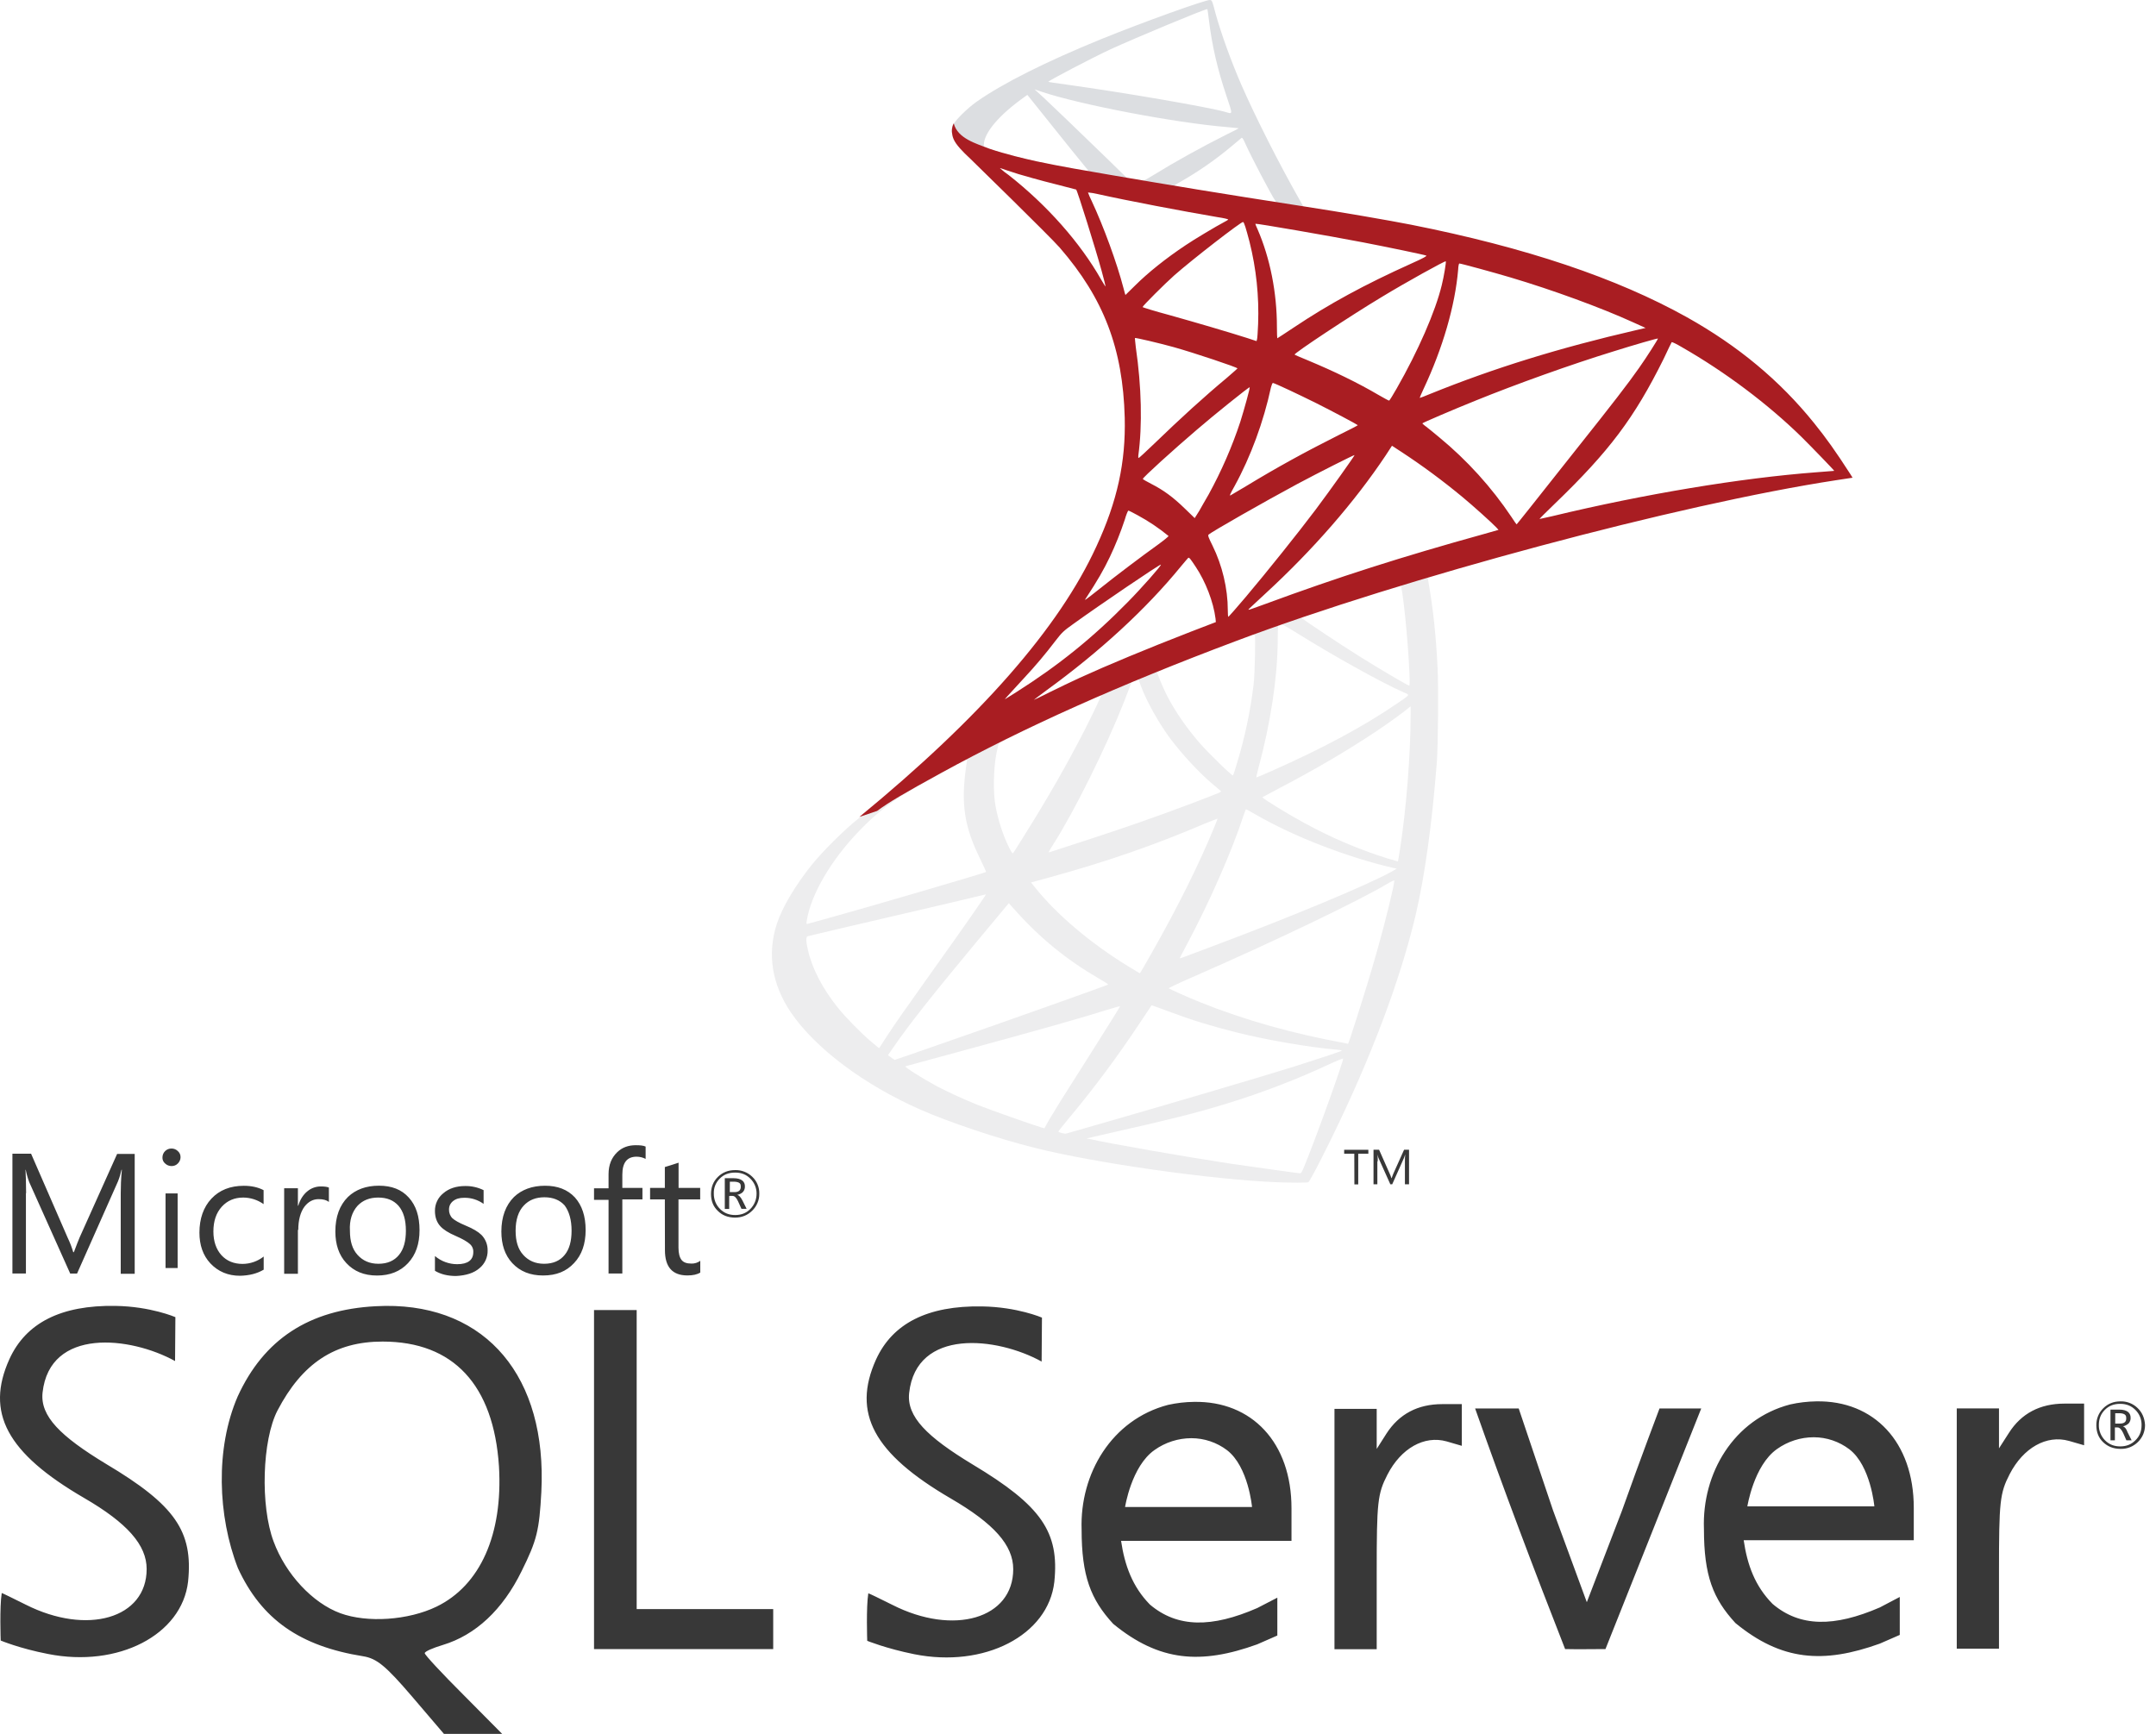 <svg width="46" height="37" viewBox="0 0 46 37" fill="none" xmlns="http://www.w3.org/2000/svg">
<g clip-path="url(#clip0_28_391)">
<path d="M31.027 11.782L25.972 13.432L21.575 15.373L20.345 15.698C20.032 15.996 19.704 16.298 19.348 16.603C18.959 16.939 18.596 17.244 18.317 17.466C18.008 17.711 17.549 18.17 17.316 18.459C16.968 18.895 16.693 19.356 16.575 19.712C16.365 20.353 16.468 21.003 16.873 21.603C17.393 22.367 18.428 23.146 19.635 23.677C20.249 23.948 21.285 24.296 22.064 24.491C23.359 24.819 25.865 25.174 27.245 25.228C27.524 25.24 27.898 25.24 27.914 25.228C27.944 25.21 28.159 24.8 28.407 24.293C29.254 22.563 29.866 20.939 30.198 19.551C30.397 18.71 30.553 17.592 30.656 16.265C30.683 15.895 30.694 14.653 30.671 14.233C30.637 13.546 30.576 12.989 30.481 12.442C30.465 12.361 30.462 12.289 30.469 12.285C30.485 12.274 30.531 12.258 31.153 12.079L31.027 11.781V11.782ZM29.873 12.458C29.919 12.458 30.041 13.631 30.072 14.372C30.08 14.528 30.077 14.631 30.068 14.631C30.038 14.631 29.422 14.268 28.984 13.993C28.602 13.753 27.876 13.272 27.762 13.18C27.723 13.153 27.727 13.15 28.041 13.043C28.57 12.863 29.831 12.458 29.872 12.458H29.873ZM27.299 13.306C27.334 13.306 27.421 13.356 27.632 13.485C28.419 13.978 29.488 14.574 29.946 14.773C30.088 14.834 30.103 14.811 29.779 15.032C29.083 15.506 28.216 15.972 27.154 16.442C26.967 16.526 26.811 16.591 26.807 16.591C26.799 16.591 26.822 16.495 26.852 16.381C27.109 15.428 27.254 14.467 27.261 13.695C27.265 13.313 27.265 13.313 27.299 13.301C27.291 13.306 27.295 13.306 27.299 13.306V13.306ZM26.768 13.507C26.791 13.53 26.776 14.386 26.745 14.619C26.677 15.182 26.559 15.738 26.394 16.28C26.353 16.422 26.314 16.54 26.307 16.548C26.291 16.566 25.768 16.055 25.596 15.856C25.299 15.513 25.066 15.169 24.893 14.832C24.806 14.661 24.668 14.324 24.68 14.313C24.74 14.272 26.753 13.493 26.768 13.507V13.507ZM24.27 14.49C24.273 14.489 24.275 14.49 24.277 14.49C24.279 14.491 24.28 14.492 24.282 14.494C24.306 14.538 24.325 14.584 24.339 14.631C24.461 14.964 24.736 15.452 24.974 15.767C25.233 16.11 25.574 16.477 25.856 16.718C25.948 16.794 26.032 16.867 26.043 16.878C26.066 16.901 26.074 16.896 25.452 17.134C24.73 17.409 23.943 17.684 23.041 17.975C22.826 18.045 22.611 18.114 22.395 18.185C22.361 18.197 22.372 18.178 22.471 18.02C22.918 17.322 23.598 15.95 23.981 14.98C24.045 14.812 24.111 14.643 24.123 14.606C24.138 14.553 24.157 14.533 24.207 14.507C24.227 14.499 24.249 14.493 24.27 14.49V14.49ZM23.506 14.806C23.517 14.814 23.323 15.223 23.132 15.597C22.761 16.319 22.357 17.029 21.814 17.893C21.722 18.042 21.634 18.179 21.623 18.195C21.605 18.222 21.596 18.213 21.535 18.096C21.405 17.84 21.299 17.512 21.242 17.21C21.185 16.912 21.197 16.392 21.261 16.071C21.311 15.835 21.306 15.838 21.421 15.78C21.909 15.533 23.491 14.791 23.506 14.806H23.506ZM30.097 15.074V15.234C30.097 16.087 30.005 17.255 29.872 18.108C29.849 18.256 29.83 18.378 29.826 18.382C29.826 18.382 29.716 18.352 29.585 18.313C28.976 18.12 28.387 17.868 27.828 17.561C27.457 17.36 26.918 17.027 26.934 17.012C26.938 17.008 27.099 16.925 27.285 16.825C28.034 16.435 28.752 16.015 29.375 15.598C29.608 15.442 29.959 15.19 30.035 15.121L30.096 15.074L30.097 15.074ZM20.622 16.204C20.638 16.204 20.634 16.235 20.611 16.372C20.595 16.471 20.576 16.654 20.569 16.78C20.539 17.338 20.631 17.751 20.906 18.316C20.982 18.472 21.043 18.602 21.039 18.607C21.012 18.629 18.484 19.37 17.689 19.588C17.452 19.652 17.246 19.71 17.231 19.714C17.204 19.721 17.201 19.718 17.212 19.652C17.3 19.091 17.728 18.358 18.324 17.739C18.721 17.326 19.038 17.085 19.581 16.776C19.971 16.554 20.571 16.222 20.617 16.207C20.616 16.204 20.62 16.204 20.623 16.204H20.622ZM26.582 17.27C26.586 17.266 26.678 17.316 26.788 17.38C27.606 17.854 28.744 18.292 29.714 18.518L29.802 18.537L29.68 18.606C29.172 18.888 27.503 19.584 25.795 20.221C25.547 20.313 25.303 20.404 25.257 20.423C25.211 20.441 25.169 20.453 25.169 20.45C25.169 20.447 25.238 20.312 25.326 20.148C25.803 19.254 26.284 18.165 26.529 17.409C26.559 17.337 26.578 17.273 26.582 17.268V17.27ZM25.975 17.469C25.979 17.473 25.948 17.553 25.91 17.645C25.578 18.451 25.142 19.329 24.584 20.315C24.442 20.567 24.325 20.769 24.32 20.769C24.316 20.769 24.201 20.7 24.064 20.616C23.255 20.119 22.536 19.509 22.066 18.916L21.997 18.831L22.345 18.736C23.59 18.396 24.648 18.029 25.699 17.578C25.846 17.52 25.968 17.47 25.972 17.47L25.975 17.469ZM29.749 18.787C29.753 18.875 29.558 19.662 29.398 20.231C29.264 20.708 29.15 21.083 28.94 21.743C28.848 22.034 28.768 22.274 28.764 22.274C28.747 22.272 28.73 22.268 28.714 22.263C27.579 22.057 26.563 21.77 25.609 21.388C25.341 21.281 24.96 21.109 24.937 21.09C24.929 21.083 25.159 20.975 25.448 20.849C27.188 20.089 28.989 19.225 29.608 18.855C29.681 18.81 29.738 18.787 29.749 18.787L29.749 18.787ZM21.036 19.085C21.043 19.092 20.559 19.791 19.878 20.743C19.642 21.076 19.367 21.465 19.264 21.61C19.161 21.755 19.005 21.984 18.916 22.122L18.756 22.369L18.584 22.225C18.382 22.057 18.03 21.698 17.873 21.499C17.545 21.09 17.323 20.658 17.236 20.265C17.194 20.082 17.194 19.991 17.232 19.979C17.289 19.963 18.309 19.723 19.264 19.502C19.795 19.38 20.41 19.234 20.632 19.181C20.854 19.128 21.032 19.085 21.036 19.085ZM21.524 19.273L21.646 19.41C22.195 20.025 22.758 20.48 23.438 20.877C23.56 20.945 23.651 21.007 23.644 21.01C23.617 21.029 21.284 21.858 20.202 22.232C19.595 22.446 19.095 22.617 19.091 22.617C19.064 22.603 19.039 22.586 19.015 22.567L18.946 22.517L19.056 22.357C19.415 21.837 19.866 21.268 20.848 20.084L21.524 19.273H21.524ZM24.57 21.454C24.574 21.45 24.742 21.512 24.948 21.588C25.445 21.775 25.837 21.893 26.366 22.027C27.015 22.192 27.955 22.352 28.508 22.398C28.592 22.405 28.638 22.413 28.622 22.425C28.595 22.441 28.034 22.626 27.621 22.757C26.964 22.963 24.959 23.555 23.323 24.025C23.021 24.113 22.762 24.185 22.746 24.19C22.707 24.197 22.581 24.163 22.581 24.148C22.581 24.141 22.673 24.022 22.782 23.892C23.339 23.227 23.857 22.53 24.334 21.806C24.462 21.615 24.568 21.459 24.568 21.454H24.57ZM23.898 21.473C23.902 21.477 23.63 21.912 23.157 22.66C22.956 22.977 22.729 23.336 22.649 23.462C22.573 23.584 22.458 23.776 22.392 23.882L22.283 24.077L22.225 24.061C22.088 24.023 21.121 23.683 20.865 23.58C20.562 23.459 20.265 23.323 19.975 23.172C19.67 23.007 19.288 22.763 19.318 22.755C19.325 22.751 19.849 22.61 20.479 22.438C22.152 21.984 23.081 21.721 23.688 21.529C23.799 21.495 23.894 21.47 23.898 21.473H23.898ZM28.653 22.588H28.657C28.673 22.627 28.054 24.346 27.828 24.888C27.778 25.01 27.759 25.041 27.732 25.037C27.668 25.033 26.77 24.907 26.223 24.827C25.272 24.682 23.675 24.403 23.274 24.311L23.182 24.293L23.751 24.163C24.974 23.888 25.562 23.739 26.157 23.555C26.927 23.32 27.679 23.03 28.407 22.689C28.527 22.634 28.627 22.593 28.653 22.589L28.653 22.588Z" fill="url(#paint0_linear_28_391)"/>
<path d="M25.817 0C25.732 -0.011 24.376 0.477 23.502 0.832C22.322 1.314 21.405 1.772 20.839 2.169C20.629 2.318 20.365 2.581 20.324 2.684C20.308 2.726 20.3 2.77 20.301 2.815L20.812 3.3L22.031 3.69L24.93 4.21L28.246 4.779L28.28 4.492C28.269 4.492 28.262 4.488 28.25 4.488L27.815 4.419L27.727 4.263C27.276 3.468 26.78 2.483 26.489 1.818C26.265 1.302 26.05 0.707 25.932 0.278C25.866 0.02 25.859 0.004 25.817 0ZM25.755 0.195H25.759C25.764 0.199 25.778 0.305 25.794 0.432C25.858 0.966 25.977 1.481 26.165 2.04C26.306 2.46 26.306 2.437 26.142 2.388C25.752 2.28 24.006 1.979 22.741 1.803C22.54 1.776 22.368 1.75 22.368 1.746C22.352 1.73 23.28 1.246 23.689 1.054C24.212 0.814 25.648 0.215 25.755 0.195V0.195ZM22.073 1.907L22.222 1.957C23.031 2.231 25.068 2.621 26.191 2.713C26.317 2.724 26.424 2.736 26.427 2.736C26.431 2.74 26.324 2.797 26.186 2.862C25.644 3.133 25.048 3.465 24.635 3.721C24.513 3.797 24.402 3.859 24.387 3.859C24.373 3.859 24.291 3.843 24.208 3.832L24.055 3.809L23.673 3.435C23.001 2.782 22.473 2.277 22.271 2.087L22.073 1.907ZM21.92 2.025L22.458 2.697C22.751 3.068 23.05 3.431 23.115 3.511C23.181 3.591 23.234 3.656 23.23 3.66C23.215 3.671 22.451 3.522 22.046 3.431C21.629 3.335 21.457 3.289 21.202 3.209L20.991 3.14V3.087C20.996 2.831 21.32 2.449 21.87 2.06L21.92 2.025H21.92ZM26.497 2.942C26.512 2.942 26.531 2.976 26.577 3.08C26.707 3.366 27.111 4.138 27.211 4.287C27.241 4.337 27.296 4.34 26.757 4.253C25.462 4.042 25.046 3.973 25.046 3.966C25.046 3.962 25.085 3.936 25.134 3.909C25.547 3.678 25.937 3.408 26.298 3.103C26.386 3.03 26.466 2.962 26.481 2.95C26.484 2.943 26.493 2.939 26.497 2.943L26.497 2.942Z" fill="url(#paint1_linear_28_391)"/>
<path d="M20.349 2.633C20.349 2.633 20.264 2.766 20.344 2.965C20.394 3.087 20.539 3.236 20.704 3.389C20.704 3.389 22.404 5.047 22.61 5.284C23.55 6.368 23.958 7.438 23.997 8.913C24.02 9.86 23.84 10.694 23.393 11.659C22.599 13.394 20.922 15.308 18.336 17.432L18.714 17.305C18.959 17.122 19.291 16.927 20.07 16.5C21.869 15.514 23.895 14.609 26.377 13.677C29.951 12.332 35.831 10.758 39.178 10.247L39.526 10.194L39.473 10.109C39.168 9.635 38.958 9.341 38.705 9.028C37.972 8.118 37.082 7.38 35.993 6.77C34.495 5.934 32.558 5.281 30.106 4.795C29.644 4.704 28.628 4.528 27.803 4.402C26.053 4.131 24.923 3.944 23.677 3.73C23.23 3.654 22.561 3.539 22.118 3.443C21.889 3.393 21.45 3.29 21.106 3.172C20.83 3.064 20.433 2.958 20.349 2.633ZM21.334 3.588C21.338 3.584 21.399 3.607 21.479 3.634C21.624 3.684 21.811 3.742 22.033 3.802C22.201 3.848 22.368 3.894 22.537 3.935C22.766 3.993 22.957 4.045 22.961 4.045C22.988 4.072 23.374 5.306 23.504 5.78C23.554 5.959 23.591 6.112 23.588 6.112C23.584 6.116 23.543 6.051 23.492 5.963C23.045 5.176 22.339 4.378 21.521 3.736C21.456 3.691 21.393 3.642 21.334 3.588ZM23.214 4.107C23.284 4.113 23.352 4.125 23.42 4.141C24.069 4.286 25.235 4.507 25.98 4.634C26.106 4.652 26.205 4.676 26.205 4.684C26.205 4.692 26.159 4.718 26.102 4.748C25.976 4.813 25.467 5.115 25.3 5.23C24.876 5.512 24.494 5.818 24.218 6.093C24.108 6.203 24.012 6.295 24.012 6.295C24.012 6.295 23.989 6.23 23.971 6.15C23.833 5.619 23.547 4.832 23.287 4.278C23.258 4.221 23.233 4.162 23.211 4.102C23.211 4.11 23.211 4.106 23.214 4.106V4.107ZM26.523 4.738C26.546 4.745 26.584 4.875 26.66 5.162C26.803 5.734 26.865 6.323 26.843 6.912C26.836 7.072 26.827 7.221 26.82 7.24L26.809 7.279L26.609 7.213C26.201 7.083 25.536 6.888 24.966 6.728C24.642 6.641 24.378 6.56 24.378 6.552C24.378 6.529 24.852 6.055 25.054 5.876C25.44 5.535 26.487 4.725 26.522 4.737L26.523 4.738ZM26.786 4.775C26.798 4.763 28.367 5.034 29.082 5.172C29.613 5.275 30.385 5.435 30.43 5.454C30.453 5.461 30.373 5.507 30.116 5.622C29.108 6.076 28.359 6.485 27.614 6.982C27.419 7.112 27.255 7.219 27.252 7.219C27.249 7.219 27.244 7.109 27.244 6.974C27.244 6.248 27.1 5.514 26.832 4.895C26.805 4.837 26.782 4.78 26.785 4.776L26.786 4.775ZM30.847 5.577C30.858 5.588 30.808 5.898 30.762 6.081C30.625 6.65 30.254 7.495 29.8 8.289C29.72 8.431 29.647 8.546 29.639 8.549C29.632 8.552 29.529 8.496 29.41 8.427C28.967 8.167 28.463 7.923 27.912 7.693C27.759 7.629 27.626 7.575 27.622 7.567C27.595 7.545 28.825 6.731 29.475 6.341C29.991 6.027 30.832 5.562 30.847 5.576V5.577ZM31.137 5.623C31.172 5.623 31.867 5.813 32.23 5.921C33.127 6.188 34.159 6.566 34.831 6.872L35.11 6.998L34.916 7.043C33.273 7.422 31.867 7.857 30.511 8.407C30.401 8.453 30.301 8.491 30.294 8.491C30.286 8.491 30.324 8.404 30.374 8.297C30.782 7.43 31.046 6.524 31.111 5.752C31.114 5.679 31.126 5.622 31.137 5.622V5.623ZM24.214 7.213C24.226 7.202 24.757 7.328 25.044 7.408C25.479 7.53 26.403 7.839 26.403 7.862C26.403 7.866 26.3 7.954 26.178 8.061C25.678 8.478 25.197 8.917 24.619 9.475C24.448 9.64 24.303 9.773 24.294 9.773C24.286 9.773 24.283 9.75 24.287 9.72C24.375 9.078 24.356 8.253 24.234 7.416C24.223 7.308 24.211 7.216 24.214 7.213ZM35.373 7.225C35.38 7.232 35.128 7.63 34.968 7.855C34.739 8.183 34.402 8.619 33.642 9.574C33.241 10.078 32.79 10.647 32.641 10.838C32.488 11.029 32.361 11.19 32.358 11.19C32.355 11.19 32.305 11.121 32.251 11.036C31.822 10.395 31.3 9.82 30.704 9.329C30.589 9.233 30.463 9.13 30.422 9.1C30.394 9.081 30.369 9.059 30.346 9.035C30.346 9.024 30.995 8.745 31.487 8.547C32.351 8.196 33.527 7.775 34.41 7.503C34.873 7.357 35.366 7.216 35.373 7.224V7.225ZM35.666 7.301C35.681 7.297 35.773 7.342 35.884 7.408C36.812 7.939 37.721 8.623 38.439 9.326C38.64 9.525 39.142 10.044 39.135 10.048C39.135 10.048 38.958 10.063 38.752 10.078C37.144 10.2 35.085 10.541 33.106 11.018C32.973 11.048 32.854 11.075 32.847 11.075C32.84 11.075 32.989 10.926 33.175 10.747C34.336 9.628 34.868 8.921 35.494 7.66C35.583 7.473 35.658 7.312 35.667 7.301H35.666ZM27.159 8.172C27.212 8.183 27.709 8.417 28.083 8.603C28.427 8.775 28.943 9.05 28.97 9.073C28.974 9.077 28.791 9.172 28.565 9.283C27.847 9.643 27.231 9.982 26.59 10.372C26.407 10.482 26.253 10.573 26.25 10.573C26.234 10.573 26.238 10.557 26.341 10.372C26.685 9.746 26.96 8.997 27.117 8.266C27.132 8.21 27.148 8.172 27.159 8.172ZM26.663 8.263C26.674 8.275 26.544 8.744 26.463 9.001C26.286 9.537 26.059 10.056 25.787 10.552C25.726 10.659 25.634 10.815 25.586 10.903L25.49 11.056L25.277 10.85C25.029 10.609 24.826 10.46 24.566 10.327C24.463 10.274 24.383 10.228 24.383 10.22C24.383 10.189 25.036 9.597 25.537 9.169C25.896 8.859 26.652 8.252 26.664 8.263H26.663ZM29.699 9.512L29.886 9.634C30.344 9.933 30.784 10.259 31.205 10.608C31.422 10.787 31.842 11.165 31.927 11.257L31.972 11.307L31.663 11.395C29.913 11.88 28.561 12.311 26.984 12.893C26.808 12.957 26.659 13.011 26.647 13.011C26.624 13.011 26.605 13.03 26.998 12.667C28.007 11.739 28.9 10.715 29.565 9.718L29.699 9.512H29.699ZM28.901 9.711C28.908 9.718 28.385 10.456 28.072 10.873C27.698 11.37 27.033 12.202 26.574 12.745C26.383 12.97 26.219 13.157 26.211 13.161C26.2 13.165 26.196 13.108 26.196 13.02C26.196 12.557 26.077 12.064 25.871 11.645C25.783 11.469 25.768 11.427 25.786 11.408C25.86 11.343 26.971 10.709 27.674 10.331C28.148 10.078 28.89 9.704 28.901 9.711H28.901ZM24.075 10.896C24.086 10.896 24.174 10.941 24.273 10.995C24.506 11.121 24.726 11.269 24.931 11.437C24.938 11.444 24.839 11.525 24.709 11.62C24.346 11.88 23.796 12.296 23.476 12.553C23.139 12.82 23.128 12.827 23.166 12.771C23.418 12.385 23.544 12.167 23.678 11.888C23.801 11.629 23.908 11.362 23.998 11.09C24.029 10.98 24.066 10.895 24.075 10.895V10.896ZM25.361 11.904C25.38 11.9 25.403 11.934 25.506 12.087C25.724 12.412 25.89 12.848 25.934 13.198L25.941 13.275L25.418 13.476C24.482 13.839 23.619 14.198 23.035 14.465C22.87 14.541 22.584 14.678 22.398 14.77C22.21 14.866 22.058 14.938 22.058 14.935C22.058 14.932 22.177 14.843 22.321 14.736C23.464 13.906 24.453 12.997 25.194 12.089C25.274 11.993 25.348 11.906 25.355 11.901L25.361 11.902V11.904ZM24.769 12.049C24.785 12.064 24.35 12.557 24.052 12.858C23.314 13.61 22.585 14.199 21.68 14.772C21.565 14.845 21.462 14.909 21.45 14.916C21.423 14.932 21.458 14.894 21.856 14.462C22.089 14.213 22.309 13.951 22.516 13.679C22.661 13.492 22.688 13.466 22.898 13.316C23.458 12.912 24.752 12.034 24.768 12.049H24.769Z" fill="url(#paint2_radial_28_391)"/>
<path d="M8.226 27.867C8.156 27.867 8.085 27.874 8.015 27.874C6.593 27.949 5.631 28.577 5.071 29.8C4.592 30.906 4.643 32.352 5.077 33.465C5.58 34.553 6.393 35.127 7.751 35.344C8.039 35.391 8.231 35.549 8.788 36.199L9.472 37H10.714L9.888 36.167C9.432 35.712 9.062 35.314 9.062 35.278C9.062 35.241 9.236 35.166 9.449 35.102C10.146 34.891 10.725 34.353 11.129 33.527C11.457 32.865 11.505 32.66 11.55 31.836C11.675 29.383 10.38 27.848 8.226 27.867ZM9.315 34.284C8.711 34.577 7.834 34.635 7.261 34.425C6.669 34.207 6.095 33.592 5.838 32.896C5.551 32.134 5.593 30.73 5.921 30.098C6.448 29.091 7.145 28.628 8.163 28.628C9.674 28.628 10.532 29.553 10.646 31.292C10.732 32.744 10.247 33.831 9.315 34.284ZM30.771 29.963C30.25 29.963 29.852 30.174 29.583 30.589L29.373 30.919V30.064H28.472V35.193H29.373V33.553C29.373 32.054 29.391 31.878 29.602 31.468C29.891 30.906 30.387 30.624 30.867 30.759L31.189 30.853V29.963H30.771ZM25.473 29.915C25.288 29.917 25.103 29.939 24.922 29.979C23.716 30.294 23.037 31.45 23.077 32.638C23.077 33.632 23.271 34.13 23.75 34.651C24.734 35.459 25.623 35.523 26.824 35.089C27.029 35.001 27.253 34.901 27.253 34.901V34.093L26.824 34.315C25.852 34.738 25.122 34.738 24.534 34.24C24.161 33.859 23.996 33.403 23.919 32.881H27.555V32.189C27.557 30.783 26.709 29.893 25.473 29.915ZM24.003 32.165C24.003 32.165 24.137 31.287 24.635 30.941C24.864 30.778 25.138 30.691 25.418 30.69C25.693 30.69 25.961 30.78 26.18 30.946C26.636 31.298 26.713 32.158 26.713 32.158H24.001L24.003 32.165ZM2.266 31.241C1.289 30.649 0.855 30.221 0.908 29.718C1.06 28.324 2.781 28.517 3.735 29.044L3.742 28.107C3.742 28.107 3.215 27.878 2.461 27.867C1.302 27.848 0.553 28.229 0.201 29.002C-0.315 30.142 0.143 31.005 1.792 31.964C2.719 32.502 3.129 32.971 3.129 33.482C3.129 34.536 1.858 34.904 0.547 34.241C0.278 34.108 0.049 33.994 0.037 33.994C-0.011 34.293 0.015 35.008 0.015 35.008C0.015 35.008 0.417 35.177 1.022 35.294C2.519 35.593 3.883 34.889 4.013 33.749C4.123 32.678 3.735 32.116 2.266 31.241ZM38.75 29.904C38.563 29.907 38.376 29.929 38.194 29.97C36.989 30.285 36.31 31.44 36.355 32.629C36.355 33.623 36.548 34.115 37.027 34.635C38.01 35.442 38.9 35.508 40.107 35.074C40.31 34.987 40.533 34.888 40.533 34.888V34.078L40.107 34.302C39.133 34.723 38.402 34.723 37.818 34.225C37.443 33.844 37.28 33.394 37.203 32.867H40.832V32.175C40.832 30.772 39.982 29.881 38.75 29.904ZM37.28 32.153C37.28 32.153 37.415 31.274 37.913 30.922C38.142 30.759 38.416 30.67 38.697 30.67C38.972 30.67 39.24 30.761 39.459 30.928C39.914 31.279 39.991 32.145 39.991 32.145H37.282L37.28 32.153ZM20.754 31.252C19.776 30.66 19.344 30.232 19.397 29.728C19.549 28.335 21.27 28.527 22.224 29.055L22.231 28.117C22.231 28.117 21.704 27.889 20.95 27.878C19.791 27.859 19.042 28.24 18.69 29.013C18.176 30.153 18.637 31.015 20.283 31.975C21.208 32.513 21.618 32.974 21.618 33.485C21.618 34.54 20.347 34.913 19.036 34.245C18.767 34.111 18.54 34 18.526 34C18.478 34.298 18.503 35.014 18.503 35.014C18.503 35.014 18.901 35.177 19.503 35.299C21.003 35.6 22.366 34.897 22.495 33.756C22.605 32.692 22.218 32.13 20.754 31.252ZM44.048 29.952C43.526 29.952 43.124 30.162 42.86 30.58L42.65 30.907V30.054H41.749V35.182H42.65V33.54C42.65 32.041 42.668 31.865 42.878 31.457C43.168 30.895 43.664 30.613 44.144 30.748L44.466 30.841V29.952H44.048ZM13.584 31.222V27.956H12.674V35.191H16.497V34.337H13.584V31.222ZM34.605 32.24L33.856 34.19L33.135 32.229L32.403 30.056H31.473C32.075 31.766 32.732 33.504 33.393 35.19C33.681 35.197 33.968 35.19 34.254 35.19L35.266 32.648L36.297 30.056H35.407C35.407 30.058 35.015 31.087 34.605 32.24ZM15.679 25.983C15.825 25.983 15.948 25.935 16.049 25.835C16.097 25.788 16.136 25.732 16.162 25.669C16.189 25.607 16.201 25.54 16.2 25.472C16.202 25.404 16.189 25.337 16.163 25.275C16.137 25.212 16.098 25.156 16.049 25.11C16 25.063 15.944 25.027 15.881 25.003C15.819 24.979 15.753 24.967 15.686 24.969C15.538 24.969 15.417 25.016 15.316 25.115C15.216 25.214 15.17 25.337 15.17 25.478C15.17 25.626 15.217 25.747 15.316 25.84C15.41 25.935 15.532 25.981 15.679 25.983ZM15.357 25.15C15.444 25.062 15.55 25.022 15.686 25.022C15.814 25.022 15.92 25.062 16.008 25.15C16.051 25.192 16.085 25.242 16.108 25.297C16.131 25.352 16.143 25.412 16.142 25.472C16.142 25.533 16.131 25.593 16.108 25.649C16.085 25.706 16.051 25.757 16.008 25.8C15.92 25.888 15.814 25.928 15.686 25.928C15.558 25.928 15.452 25.888 15.364 25.8C15.32 25.757 15.286 25.706 15.263 25.65C15.241 25.593 15.229 25.533 15.23 25.472C15.227 25.413 15.237 25.353 15.259 25.297C15.281 25.242 15.314 25.192 15.357 25.15ZM15.572 25.52H15.631C15.673 25.52 15.713 25.56 15.748 25.637L15.82 25.796H15.93L15.842 25.62C15.807 25.551 15.772 25.509 15.73 25.498C15.781 25.485 15.823 25.468 15.853 25.434C15.867 25.418 15.878 25.399 15.884 25.379C15.891 25.359 15.894 25.338 15.893 25.317C15.894 25.293 15.89 25.27 15.881 25.249C15.872 25.227 15.858 25.209 15.84 25.194C15.8 25.161 15.735 25.142 15.651 25.142H15.464V25.798H15.558V25.523L15.572 25.52ZM15.572 25.216H15.655C15.713 25.216 15.756 25.229 15.777 25.245C15.8 25.262 15.805 25.285 15.805 25.327C15.805 25.402 15.757 25.439 15.671 25.439H15.571L15.572 25.216ZM0.557 25.461C0.557 25.232 0.549 25.064 0.544 24.963H0.549C0.567 25.053 0.592 25.141 0.624 25.227L1.498 27.177H1.644L2.517 25.21C2.549 25.13 2.574 25.047 2.592 24.963H2.6C2.581 25.157 2.576 25.327 2.576 25.461V27.182H2.874V24.624H2.499L1.699 26.406C1.67 26.475 1.628 26.581 1.576 26.721H1.563C1.532 26.616 1.493 26.515 1.446 26.417L0.663 24.619H0.265V27.176H0.553V25.461L0.557 25.461ZM3.532 25.467H3.79V27.059H3.532V25.467ZM3.66 24.883C3.684 24.883 3.709 24.879 3.732 24.87C3.755 24.861 3.776 24.847 3.793 24.829C3.811 24.812 3.826 24.791 3.836 24.768C3.846 24.746 3.852 24.721 3.852 24.696C3.853 24.671 3.848 24.645 3.838 24.622C3.828 24.599 3.812 24.579 3.793 24.562C3.757 24.527 3.708 24.508 3.658 24.509C3.633 24.509 3.609 24.513 3.586 24.522C3.563 24.531 3.542 24.545 3.524 24.562C3.488 24.597 3.467 24.645 3.466 24.696C3.464 24.721 3.469 24.746 3.479 24.77C3.489 24.793 3.505 24.813 3.524 24.829C3.561 24.864 3.609 24.883 3.66 24.883ZM5.626 27.094V26.814C5.497 26.915 5.339 26.97 5.176 26.971C4.987 26.971 4.835 26.907 4.723 26.783C4.612 26.658 4.553 26.49 4.553 26.279C4.553 26.058 4.612 25.882 4.734 25.748C4.852 25.62 5.003 25.555 5.19 25.555C5.346 25.556 5.497 25.605 5.624 25.695V25.397C5.501 25.333 5.36 25.304 5.203 25.304C4.91 25.304 4.681 25.397 4.511 25.578C4.341 25.759 4.255 26.007 4.255 26.303C4.255 26.567 4.33 26.79 4.489 26.96C4.654 27.134 4.864 27.224 5.121 27.224C5.322 27.219 5.485 27.177 5.626 27.094ZM6.364 26.245C6.364 26.034 6.411 25.864 6.497 25.748C6.58 25.642 6.679 25.589 6.796 25.589C6.895 25.589 6.966 25.608 7.017 25.648V25.342C6.977 25.324 6.918 25.318 6.843 25.318C6.741 25.318 6.641 25.353 6.561 25.419C6.474 25.488 6.404 25.593 6.364 25.728H6.356V25.357H6.063V27.182H6.356V26.244L6.364 26.245ZM8.044 27.219C8.319 27.219 8.541 27.131 8.705 26.955C8.87 26.779 8.951 26.545 8.951 26.252C8.951 25.954 8.876 25.725 8.722 25.555C8.568 25.384 8.359 25.302 8.085 25.302C7.81 25.302 7.589 25.384 7.424 25.542C7.248 25.716 7.155 25.963 7.155 26.279C7.155 26.554 7.23 26.783 7.389 26.953C7.554 27.131 7.77 27.219 8.044 27.219ZM7.629 25.73C7.74 25.613 7.887 25.555 8.068 25.555C8.257 25.555 8.398 25.613 8.502 25.73C8.608 25.853 8.66 26.029 8.66 26.263C8.66 26.486 8.612 26.66 8.513 26.779C8.414 26.902 8.268 26.968 8.074 26.968C7.885 26.968 7.74 26.902 7.629 26.779C7.517 26.657 7.466 26.486 7.466 26.263C7.453 26.041 7.512 25.86 7.629 25.73ZM10.234 27.059C10.289 27.013 10.332 26.956 10.362 26.891C10.391 26.826 10.406 26.755 10.404 26.684C10.405 26.622 10.394 26.561 10.371 26.504C10.348 26.447 10.314 26.394 10.271 26.351C10.199 26.281 10.089 26.217 9.93 26.151C9.789 26.093 9.701 26.039 9.655 25.999C9.63 25.975 9.611 25.945 9.598 25.913C9.585 25.88 9.579 25.846 9.58 25.811C9.58 25.776 9.587 25.741 9.602 25.709C9.618 25.678 9.64 25.65 9.668 25.629C9.727 25.582 9.802 25.56 9.903 25.56C10.052 25.557 10.197 25.603 10.318 25.69V25.397C10.196 25.337 10.061 25.307 9.925 25.309C9.736 25.309 9.579 25.36 9.461 25.461C9.404 25.506 9.357 25.564 9.326 25.63C9.294 25.696 9.279 25.768 9.28 25.842C9.28 25.975 9.32 26.087 9.397 26.169C9.461 26.239 9.571 26.31 9.725 26.375C9.871 26.439 9.97 26.497 10.023 26.545C10.048 26.566 10.068 26.593 10.081 26.623C10.094 26.653 10.1 26.686 10.098 26.719C10.098 26.889 9.981 26.977 9.754 26.977C9.581 26.977 9.412 26.915 9.28 26.803V27.118C9.408 27.195 9.56 27.229 9.731 27.229C9.945 27.218 10.115 27.165 10.234 27.059ZM11.627 25.303C11.353 25.303 11.131 25.386 10.966 25.543C10.792 25.717 10.697 25.964 10.697 26.281C10.697 26.556 10.772 26.785 10.931 26.955C11.096 27.131 11.312 27.218 11.587 27.218C11.869 27.218 12.083 27.131 12.248 26.953C12.413 26.779 12.495 26.543 12.495 26.25C12.495 25.951 12.418 25.723 12.266 25.552C12.109 25.384 11.896 25.302 11.627 25.303ZM12.195 26.263C12.195 26.486 12.147 26.66 12.048 26.779C11.949 26.902 11.803 26.968 11.609 26.968C11.42 26.968 11.276 26.902 11.164 26.779C11.052 26.656 11.001 26.486 11.001 26.263C11.001 26.028 11.06 25.847 11.177 25.724C11.287 25.607 11.433 25.549 11.616 25.549C11.797 25.549 11.944 25.607 12.048 25.724C12.142 25.853 12.195 26.028 12.195 26.263ZM12.986 27.176H13.278V25.595H13.707V25.349H13.278V25.067C13.278 24.811 13.377 24.683 13.582 24.683C13.649 24.683 13.716 24.699 13.775 24.73V24.467C13.722 24.443 13.652 24.438 13.564 24.438C13.407 24.438 13.277 24.485 13.172 24.584C13.05 24.701 12.984 24.853 12.984 25.058V25.358H12.674V25.604H12.984V27.178L12.986 27.176ZM14.187 26.678C14.187 27.035 14.344 27.217 14.666 27.217C14.783 27.217 14.871 27.198 14.941 27.156V26.905C14.886 26.945 14.82 26.966 14.752 26.964C14.653 26.964 14.584 26.94 14.542 26.887C14.5 26.834 14.476 26.746 14.476 26.623V25.595H14.939V25.349H14.478V24.811C14.377 24.846 14.278 24.875 14.185 24.904V25.349H13.87V25.595H14.185L14.187 26.678ZM45.606 30.045C45.558 29.999 45.501 29.962 45.439 29.938C45.377 29.914 45.31 29.902 45.244 29.904C45.096 29.904 44.975 29.952 44.874 30.052C44.826 30.1 44.788 30.156 44.763 30.219C44.738 30.281 44.726 30.348 44.727 30.415C44.727 30.561 44.775 30.684 44.874 30.777C44.973 30.871 45.096 30.918 45.244 30.918C45.312 30.92 45.38 30.908 45.444 30.883C45.507 30.858 45.565 30.82 45.614 30.772C45.662 30.725 45.701 30.669 45.727 30.607C45.753 30.544 45.766 30.477 45.766 30.41C45.758 30.261 45.705 30.139 45.606 30.045ZM45.559 30.737C45.471 30.825 45.365 30.865 45.236 30.865C45.108 30.865 45.002 30.825 44.914 30.737C44.871 30.694 44.837 30.643 44.814 30.586C44.791 30.529 44.779 30.469 44.781 30.408C44.781 30.279 44.821 30.173 44.909 30.085C44.997 29.997 45.101 29.957 45.236 29.957C45.365 29.957 45.471 29.997 45.559 30.085C45.602 30.127 45.636 30.177 45.659 30.233C45.682 30.288 45.693 30.348 45.692 30.408C45.692 30.543 45.652 30.648 45.559 30.737V30.737ZM45.295 30.437C45.341 30.427 45.383 30.405 45.418 30.373C45.446 30.34 45.461 30.297 45.458 30.254C45.459 30.231 45.455 30.207 45.446 30.186C45.437 30.165 45.423 30.146 45.405 30.131C45.365 30.098 45.299 30.08 45.216 30.08H45.029V30.735H45.123V30.461H45.181C45.222 30.461 45.262 30.501 45.299 30.578L45.368 30.735H45.48L45.392 30.56C45.365 30.483 45.33 30.448 45.295 30.437ZM45.231 30.378H45.13V30.157H45.213C45.271 30.157 45.312 30.168 45.335 30.186C45.359 30.204 45.365 30.226 45.365 30.268C45.365 30.344 45.319 30.378 45.231 30.378ZM28.897 25.274H28.979V24.619H29.195V24.536H28.679V24.619H28.895L28.897 25.274ZM29.395 24.782C29.396 24.733 29.395 24.684 29.389 24.635C29.395 24.661 29.402 24.686 29.411 24.71L29.664 25.272H29.704L29.957 24.705C29.964 24.686 29.97 24.665 29.981 24.635C29.975 24.694 29.975 24.741 29.975 24.776V25.272H30.063V24.535H29.957L29.728 25.045C29.723 25.064 29.704 25.098 29.693 25.139H29.686C29.677 25.109 29.666 25.079 29.653 25.051L29.424 24.535H29.305V25.272H29.387V24.78L29.395 24.782Z" fill="#383838"/>
</g>
<defs>
<linearGradient id="paint0_linear_28_391" x1="15.801" y1="22.102" x2="16.416" y2="21.739" gradientUnits="userSpaceOnUse">
<stop stop-color="#909CA9"/>
<stop offset="1" stop-color="#EDEDEE"/>
</linearGradient>
<linearGradient id="paint1_linear_28_391" x1="15.847" y1="0.921" x2="16.343" y2="0.921" gradientUnits="userSpaceOnUse">
<stop stop-color="#939FAB"/>
<stop offset="1" stop-color="#DCDEE1"/>
</linearGradient>
<radialGradient id="paint2_radial_28_391" cx="0" cy="0" r="1" gradientTransform="matrix(-0.658 -0.164 0.164 -1.151 21.16 -2.467)" gradientUnits="userSpaceOnUse">
<stop stop-color="#EE352C"/>
<stop offset="1" stop-color="#A91D22"/>
</radialGradient>
<clipPath id="clip0_28_391">
<rect width="45.766" height="37" fill="white"/>
</clipPath>
</defs>
</svg>
